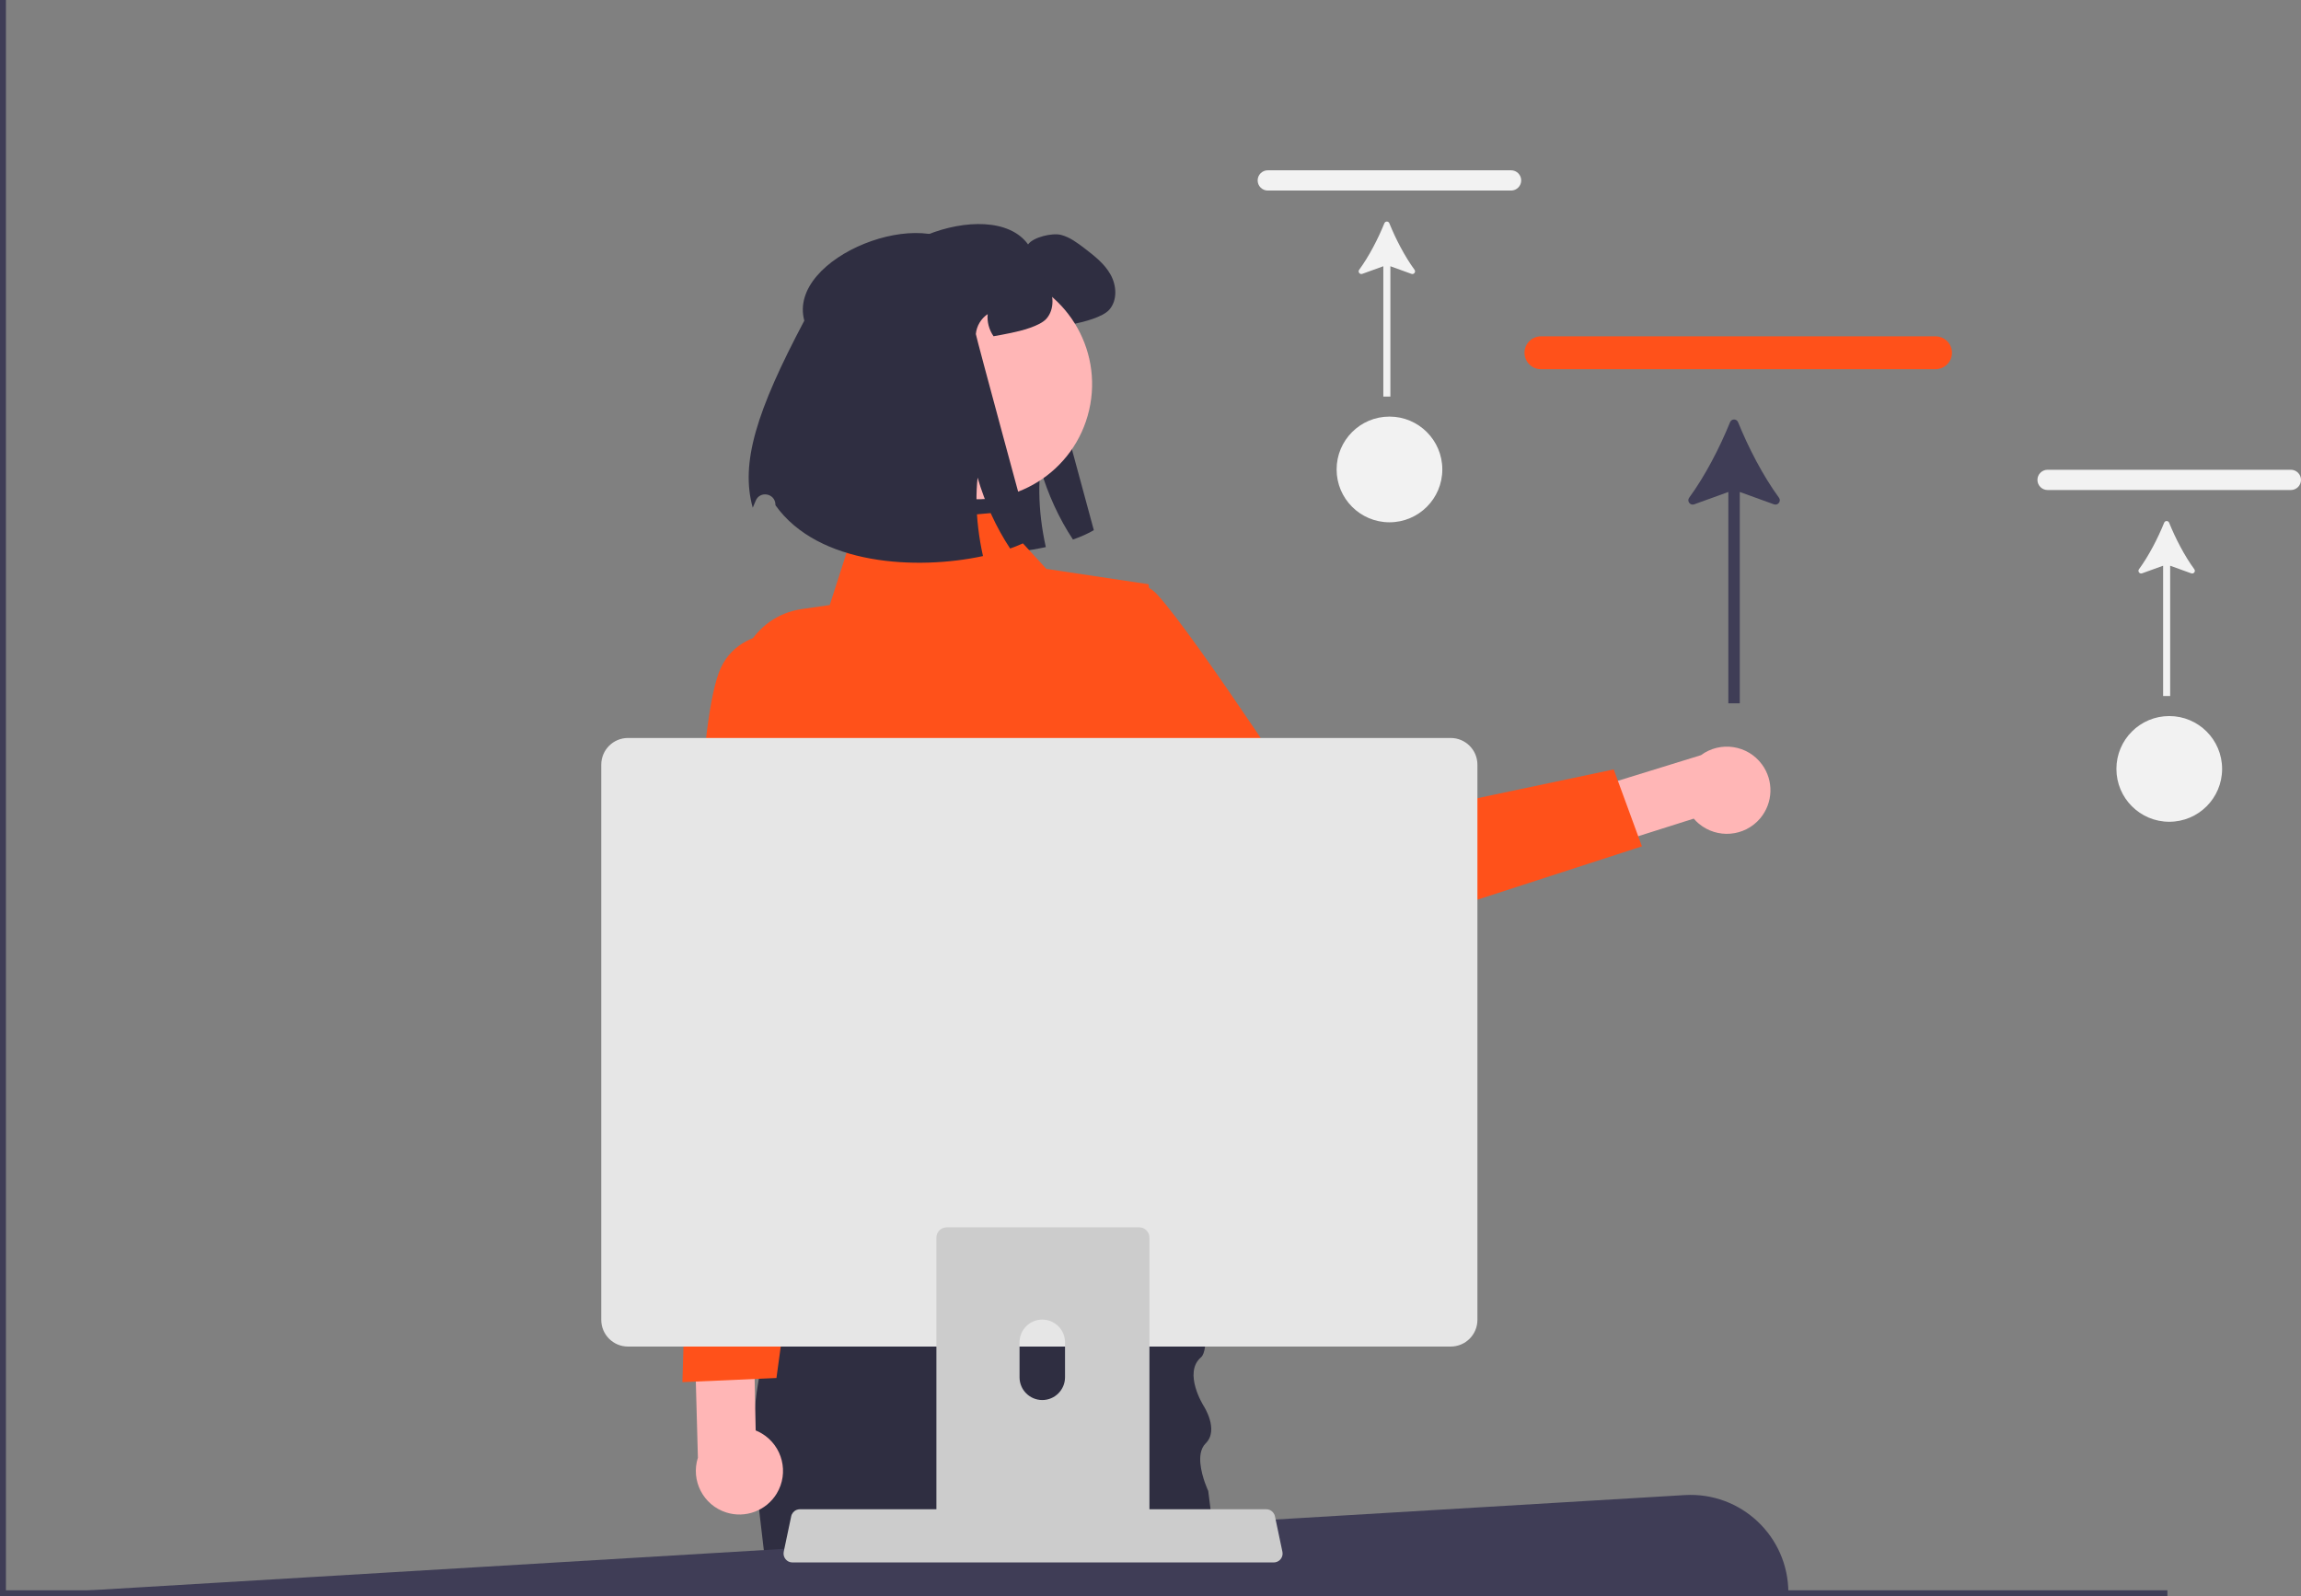 <svg xmlns="http://www.w3.org/2000/svg" width="776.057" height="538.35" viewBox="0 0 776.057 538.35" xmlns:xlink="http://www.w3.org/1999/xlink" role="img" artist="Katerina Limpitsouni" source="https://undraw.co/"><rect x="0" y="0" width="776.057" height="538.35" fill="#808080" stroke="none"/><path d="M292.462,105.107c-5.91-21.549,41.76-40.027,54.278-22.674,1.741-2.467,8.174-3.966,11.125-3.209,2.952,.757,5.434,2.649,7.856,4.48,3.33,2.558,6.781,5.207,8.824,8.885,2.059,3.663,2.376,8.658-.393,11.837-2.195,2.528-8.673,4.162-11.973,4.828-2.301,.469-4.238,.848-5.903,1.12-1.483-2.164-2.24-4.844-1.968-7.462-2.24,1.483-3.754,4.026-3.996,6.72-.045,.56,18.602,69.173,18.602,69.173-1.922,1.135-4.299,2.195-7.038,3.163-4.647-7.008-8.461-15.272-10.974-23.915-.575,5.343-.484,11.14,.212,17.028,.363,3.133,.908,6.282,1.604,9.43-22.159,4.783-55.489,3.209-69.99-17.134-.003-.084-.005-.168-.007-.253-.104-3.807-5.297-4.752-6.687-1.207-.352,.898-.676,1.674-.965,2.292-4.223-15.106,1.241-32.588,17.392-63.103Z" fill="#2f2e41"/><path d="M593.672,275.988c-5.243,6.219-14.534,7.009-20.753,1.766-.602-.508-1.163-1.063-1.677-1.661l-69.98,22.165-10.89-17.849,83.309-25.717c6.536-4.822,15.744-3.433,20.566,3.103,4.035,5.469,3.797,12.991-.576,18.194Z" fill="#ffb6b6"/><path d="M345.842,220.601s30.99-34.857,44.49-20.05c13.499,14.807,55.616,79.692,55.616,79.692l98.313-20.742,9.507,25.946-111.63,36.174c-8.392,2.719-17.589-.101-23.014-7.057l-73.282-93.963Z" fill="#FF511A"/><path d="M413.15,538.35h-153.71l-.14-1.2-.09-.8-1.32-11.2-1.87-15.95-.72-6.13c-.05-.31-.1-.61-.14-.92-.63-3.99-.99-8-1.12-12-.19-5.5,.06-10.99,.65-16.41v-.03c.32-2.93,.73-5.83,1.24-8.7,.64-3.69,1.41-7.32,2.3-10.87,1.02-4.12,2.18-8.13,3.45-12,1.46-4.53,3.06-8.87,4.71-12.97,.18-.44,.36-.88,.53-1.31l.01-.01c8.7-21.21,18.58-35.7,18.58-35.7h111.98s5.18,22.73,7.75,41.5c.41,2.97,.75,5.83,1,8.49,.45,4.91,.58,9.13,.19,12-.24,1.78-.68,3.04-1.36,3.62-6.16,5.26,.89,16.42,.89,16.42,0,0,5.28,8.07,.68,12.61-.91,.9-1.43,2.06-1.68,3.36-.4,2.15-.05,4.65,.5,6.86,.55,2.22,1.31,4.15,1.73,5.14,.19,.44,.31,.69,.31,.69l.78,6.17,.76,5.94,1.29,10.2,.39,1.8,2.01,9.4,.17,.8,.25,1.2Z" fill="#2f2e41"/><path d="M335.508,172.912l-46.998,4.186-8.662,26.956-9.44,1.367c-16.131,2.336-25.732,19.254-19.464,34.3l8.306,19.939s-12.2,37.658,2.784,53.481l6.377,69.688-14.384,45.941,168.133,5.427-28.639-57.625-.849-35.78s18.301-64.672,1.334-85.242l-6.62-58.51-34.49-5.173-17.387-18.954Z" fill="#FF511A"/><circle cx="329.504" cy="129.561" r="38.825" transform="translate(128.87 421.289) rotate(-76.947)" fill="#ffb6b6"/><path d="M271.271,108.134c-5.91-21.549,41.76-40.027,54.278-22.674,1.741-2.467,8.174-3.966,11.125-3.209,2.952,.757,5.434,2.649,7.856,4.48,3.33,2.558,6.781,5.207,8.824,8.885,2.059,3.663,2.376,8.658-.393,11.837-2.195,2.528-8.673,4.162-11.973,4.828-2.301,.469-4.238,.848-5.903,1.12-1.483-2.164-2.24-4.844-1.968-7.462-2.24,1.483-3.754,4.026-3.996,6.72-.045,.56,18.602,69.173,18.602,69.173-1.922,1.135-4.299,2.195-7.038,3.163-4.647-7.008-8.461-15.272-10.974-23.915-.575,5.343-.484,11.14,.212,17.028,.363,3.133,.908,6.282,1.604,9.43-22.159,4.783-55.489,3.209-69.99-17.134-.003-.084-.005-.168-.007-.253-.104-3.807-5.297-4.752-6.687-1.207-.352,.898-.676,1.674-.965,2.292-4.223-15.106,1.241-32.588,17.392-63.103Z" fill="#2f2e41"/><path d="M603.16,537.15H81.16l-81,1,568.062-33.914c18.949-1.131,34.938,13.931,34.938,32.914v0Z" fill="#3f3d56"/><polygon points="731 536.35 731 538.35 0 538.35 0 0 2 0 2 536.35 731 536.35" fill="#3f3d56"/><path d="M652.783,124.519h-133.052c-3.068,0-5.565-2.487-5.565-5.544s2.497-5.543,5.565-5.543h133.052c3.068,0,5.564,2.486,5.564,5.543s-2.495,5.544-5.564,5.544Z" fill="#FF511A"/><path d="M586.206,142.4c-.497-1.226-2.215-1.225-2.712,0-3.469,8.552-8.408,18.129-13.78,25.448-.86,1.172,.326,2.738,1.692,2.243l11.515-4.166v71.284h3.855v-71.284l11.52,4.167c1.367,.494,2.552-1.071,1.692-2.243-5.372-7.319-10.311-16.897-13.783-25.449Z" fill="#3f3d56"/><path d="M772.627,165.267h-82.03c-1.892,0-3.431-1.534-3.431-3.418s1.539-3.418,3.431-3.418h82.03c1.892,0,3.43,1.533,3.43,3.418s-1.538,3.418-3.43,3.418Z" fill="#f2f2f2"/><path d="M731.581,176.291c-.307-.756-1.365-.756-1.672,0-2.139,5.272-5.184,11.177-8.496,15.689-.53,.722,.201,1.688,1.043,1.383l7.099-2.568v43.949h2.377v-43.949l7.102,2.569c.843,.305,1.574-.661,1.043-1.383-3.312-4.512-6.357-10.417-8.497-15.69Z" fill="#f2f2f2"/><circle cx="731.625" cy="259.325" r="17.825" fill="#f2f2f2"/><path d="M509.627,64.267h-82.03c-1.892,0-3.431-1.534-3.431-3.418s1.539-3.418,3.431-3.418h82.03c1.892,0,3.43,1.533,3.43,3.418s-1.538,3.418-3.43,3.418Z" fill="#f2f2f2"/><path d="M468.581,75.291c-.307-.756-1.365-.756-1.672,0-2.139,5.272-5.184,11.177-8.496,15.689-.53,.722,.201,1.688,1.043,1.383l7.099-2.568v43.949h2.377v-43.949l7.102,2.569c.843,.305,1.574-.661,1.043-1.383-3.312-4.512-6.357-10.417-8.497-15.69Z" fill="#f2f2f2"/><circle cx="468.625" cy="158.325" r="17.825" fill="#f2f2f2"/><path d="M261.968,503.708c4.206-6.962,1.972-16.015-4.99-20.221-.674-.407-1.38-.76-2.111-1.055l-1.476-73.391-20.4-4.583,2.391,87.155c-2.469,7.738,1.803,16.012,9.542,18.481,6.475,2.066,13.522-.575,17.046-6.386Z" fill="#ffb6b6"/><path d="M276.16,214.15s-25-6-33,11-8.681,90.976-8.681,90.976l-4.319,150.024,31.712-1.398,25.288-184.602-11-66Z" fill="#FF511A"/><g><path d="M264.939,525.845c.563,.706,1.418,1.115,2.32,1.11h162.34c1.65-.002,2.986-1.341,2.984-2.991-0-.205-.022-.409-.064-.609l-2.52-11.97c-.212-.992-.912-1.809-1.86-2.17-.338-.133-.697-.2-1.06-.2h-157.31c-.363-0-.722,.068-1.06,.2-.948,.361-1.648,1.178-1.86,2.17l-2.52,11.97c-.182,.88,.042,1.794,.61,2.49Z" fill="#ccc"/><path d="M202.789,257.885v187.26c.004,4.969,4.031,8.996,9,9H489.289c4.969-.004,8.996-4.031,9-9v-187.26c-.012-4.964-4.036-8.984-9-8.99H211.789c-4.964,.006-8.988,4.026-9,8.99Z" fill="#e6e6e6"/><path d="M385.24,414.1c-.33-.11-.68-.16-1.03-.16h-64.92c-1.91,0-3.47,1.55-3.47,3.46v102.56h71.85v-102.56c0-1.51-.98-2.85-2.43-3.3Zm-26.04,50.44c-.02,4.24-3.47,7.66-7.71,7.64-4.21-.03-7.61-3.43-7.63-7.64v-11.9c.04-4.23,3.51-7.63,7.74-7.59,4.18,.04,7.56,3.42,7.6,7.59v11.9Z" fill="#ccc"/></g></svg>